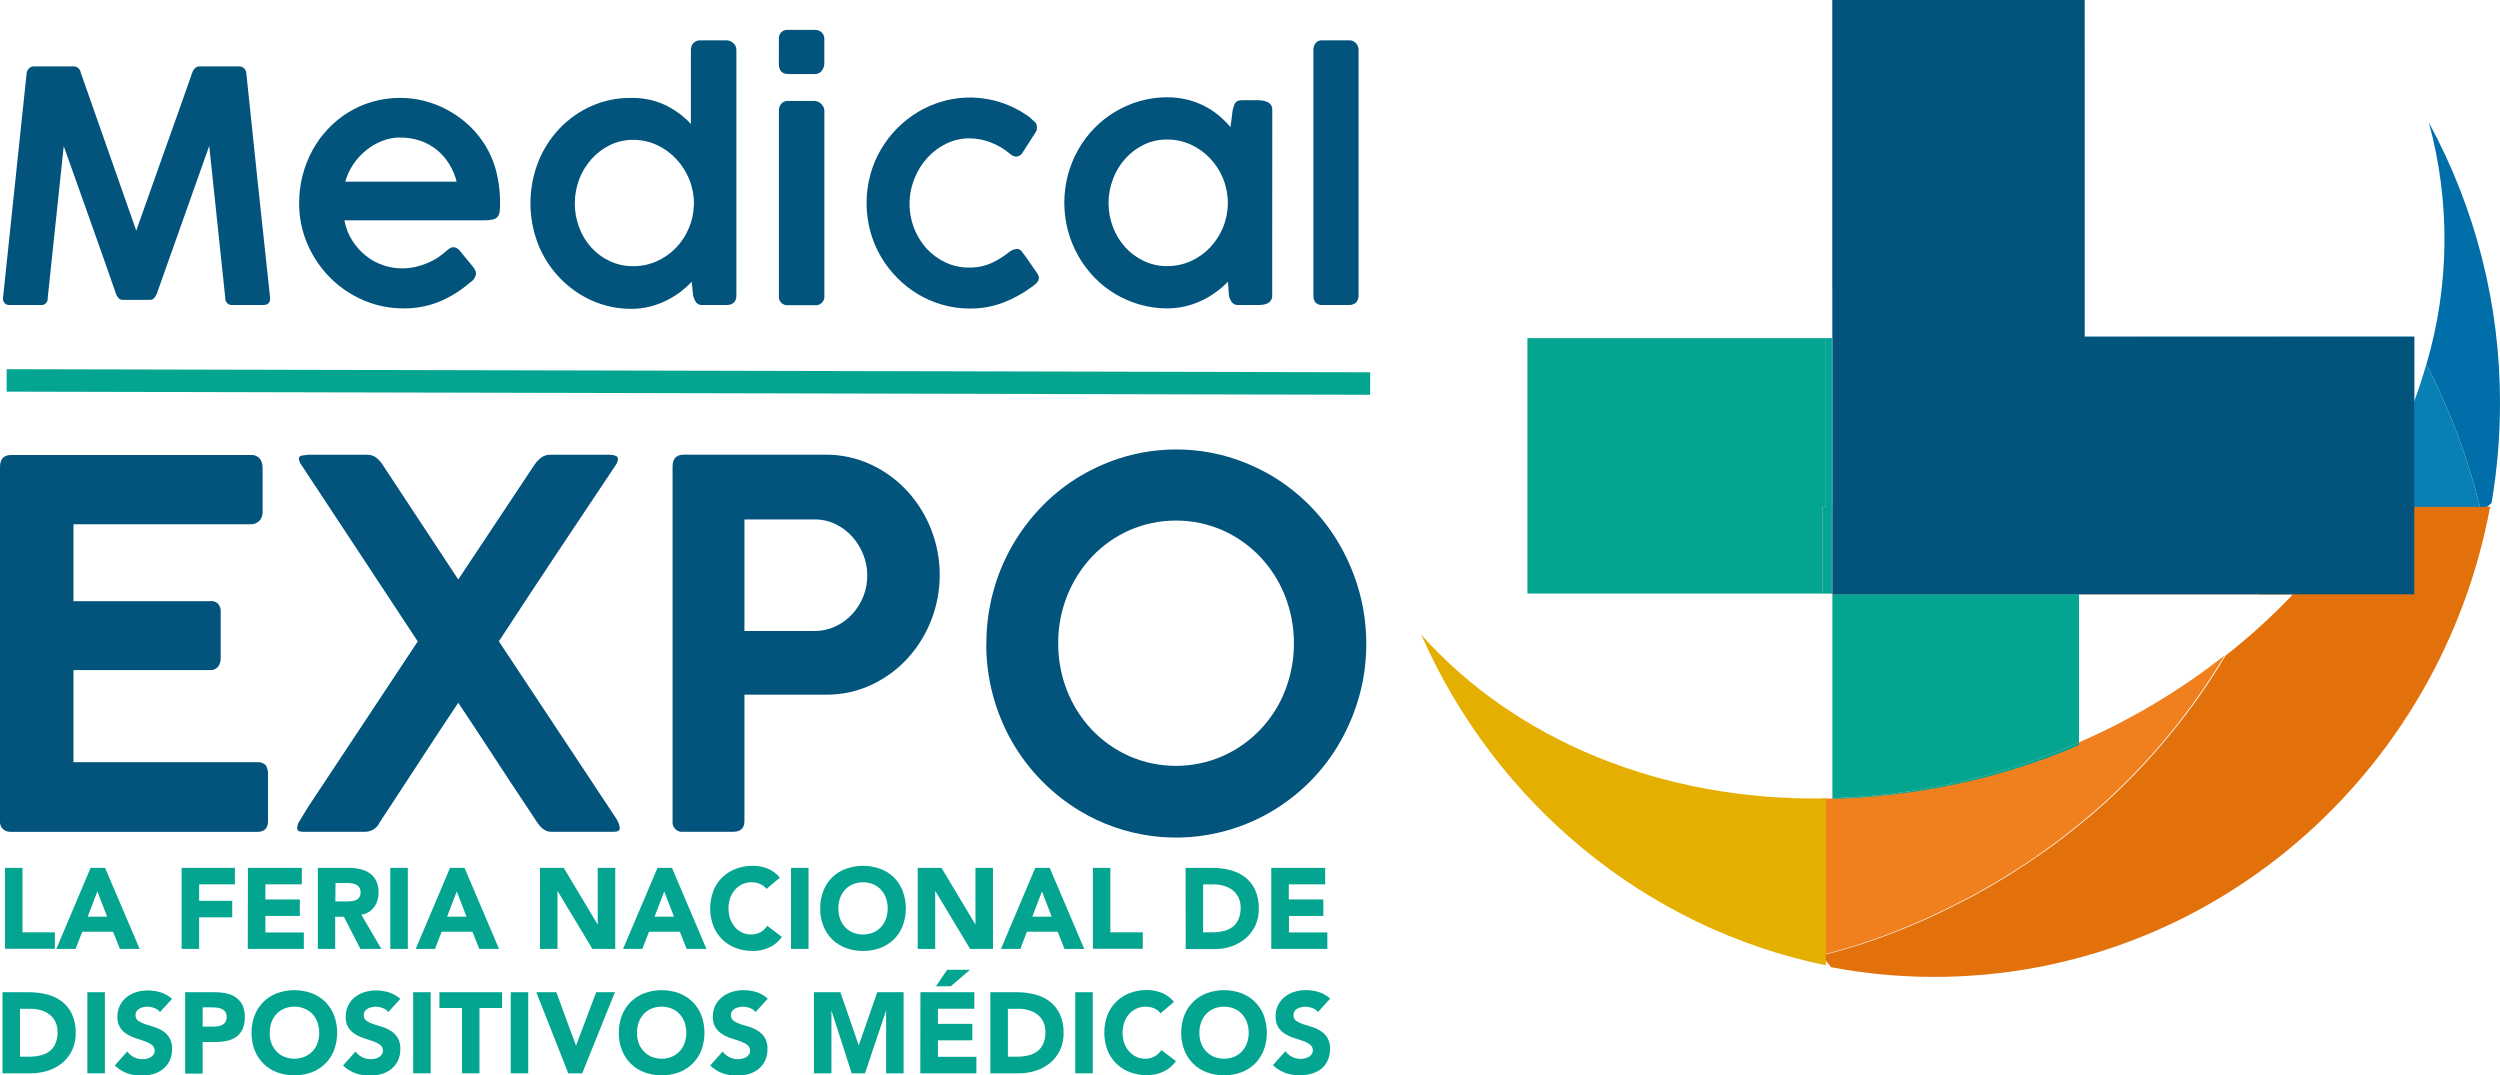 <svg width="637" height="274" viewBox="0 0 637 274" fill="none" xmlns="http://www.w3.org/2000/svg">
<rect width="637" height="274" fill="#F5F5F5"/>
<g clip-path="url(#clip0_0_1)">
<rect width="1920" height="4067" transform="translate(-204 -1138)" fill="white"/>
<g clip-path="url(#clip1_0_1)">
<path d="M632.039 129.785H520.034V73.334H520.238V8.262C520.544 8.355 520.84 8.447 521.136 8.56C524.586 9.703 527.931 10.924 531.17 12.224V85.743H614.462C614.707 86.164 614.932 86.585 615.166 86.995V102.196C616.31 99.096 617.33 95.966 618.229 92.804C624.179 104.313 628.756 116.488 631.866 129.076C631.947 129.374 631.988 129.6 632.039 129.785Z" fill="#0880B4"/>
<path d="M531.129 -0.041V12.275C527.897 10.975 524.552 9.754 521.096 8.611C520.8 8.498 520.503 8.406 520.197 8.314V-0.041H531.129Z" fill="#006EA9"/>
<path d="M614.462 85.774H615.166V87.026C614.932 86.615 614.707 86.174 614.462 85.774Z" fill="#006EA9"/>
<path d="M637 102.729C637 111.257 636.28 119.769 634.846 128.173L633.754 129.107L632.948 129.785H632.039C631.988 129.6 631.947 129.374 631.886 129.107C628.776 116.519 624.199 104.344 618.249 92.835C624.164 72.768 624.383 51.438 618.882 31.253C630.809 53.165 637.041 77.75 637 102.729Z" fill="#006EA9"/>
<path d="M466.772 129.107H464.353V151.225H466.772V129.107Z" fill="#F07F1E"/>
<path d="M566.855 166.991C566.304 167.904 565.763 168.807 565.201 169.7C564.64 170.593 564.079 171.476 563.517 172.348L562.66 173.652C562.456 173.973 562.252 174.281 562.047 174.575L561.241 175.756C560.271 177.182 559.281 178.568 558.281 179.933C557.985 180.344 557.689 180.744 557.383 181.144C556.464 182.396 555.515 183.618 554.565 184.819L553.228 186.481C552.789 187.025 552.35 187.569 551.891 188.103C551.585 188.472 551.279 188.842 550.952 189.211C550.411 189.858 549.86 190.494 549.309 191.121C548.931 191.552 548.553 191.993 548.165 192.414L547.635 192.999C547.083 193.615 546.532 194.22 545.971 194.815C544.95 195.914 543.929 196.981 542.909 198.028L542.368 198.572L541.398 199.547C540.745 200.194 540.081 200.83 539.428 201.456C539.142 201.743 538.846 202.021 538.56 202.287C536.57 204.176 534.559 205.972 532.548 207.686L531.527 208.528L529.486 210.19L527.516 211.771L526.393 212.654L525.536 213.321L524.045 214.45C523.555 214.83 523.025 215.189 522.576 215.548L521.555 216.267C521.177 216.533 520.82 216.8 520.442 217.057C517.87 218.904 515.315 220.615 512.777 222.189L511.807 222.805L510.847 223.4C509.827 224.036 508.806 224.652 507.785 225.237L506.693 225.884L506.111 226.212C505.172 226.756 504.243 227.239 503.325 227.783L501.957 228.532L499.915 229.558C496.935 231.128 494.046 232.524 491.3 233.777C490.616 234.095 489.943 234.392 489.259 234.68C487.932 235.265 486.646 235.819 485.39 236.322L484.461 236.702C482.42 237.543 480.46 238.272 478.653 238.929L477.224 239.432C475.367 240.089 473.662 240.643 472.121 241.115L471.559 241.29C471.192 241.402 470.835 241.515 470.487 241.608L469.589 241.875C467.548 242.46 465.996 242.901 465.037 243.075L464.149 243.281V203.447H465.037H466.69C485.231 202.885 503.553 199.258 520.922 192.711C523.909 191.589 526.849 190.402 529.741 189.15C543 183.382 555.472 175.935 566.855 166.991Z" fill="#F07F1E"/>
<path d="M583.708 129.107C583.636 129.333 583.575 129.559 583.493 129.785C583.197 130.719 582.901 131.653 582.585 132.576L582.523 132.751C582.217 133.664 581.911 134.567 581.595 135.471V135.563C581.278 136.456 580.952 137.349 580.625 138.242C580.625 138.375 580.523 138.509 580.472 138.642L580.074 139.72C579.553 141.095 579.053 142.45 578.471 143.825C578.145 144.626 577.818 145.426 577.45 146.207C577.052 147.151 576.644 148.075 576.236 148.988C576.072 149.368 575.909 149.737 575.736 150.107C575.562 150.476 575.327 151.02 575.113 151.472H466.915V129.107H583.708Z" fill="#F07F1E"/>
<path d="M634.489 129.107C621.873 197.31 563.232 248.915 492.78 248.915C483.99 248.907 475.218 248.082 466.578 246.452L465.241 244.81L464.353 243.722V243.363L465.241 243.158C466.201 242.942 467.742 242.542 469.794 241.957L470.692 241.69C471.039 241.597 471.396 241.485 471.764 241.372L472.325 241.197C473.846 240.725 475.55 240.171 477.429 239.514C477.898 239.36 478.368 239.185 478.858 239.011C480.664 238.354 482.614 237.625 484.666 236.784L485.595 236.404C486.85 235.901 488.136 235.378 489.463 234.762C490.116 234.474 490.79 234.177 491.505 233.859C494.25 232.606 497.139 231.211 500.12 229.64L502.161 228.614L503.529 227.865C504.448 227.358 505.376 226.835 506.315 226.294L506.897 225.966L507.989 225.319C509.01 224.734 510.031 224.118 511.052 223.482L512.011 222.887L512.981 222.271C515.512 220.67 518.067 218.959 520.647 217.139C521.024 216.882 521.381 216.616 521.759 216.349L522.78 215.63C523.27 215.271 523.801 214.912 524.25 214.532L525.74 213.403L526.597 212.736L527.72 211.853C528.384 211.34 529.027 210.827 529.69 210.273L531.732 208.61C532.058 208.343 532.395 208.056 532.753 207.768C534.794 206.054 536.774 204.258 538.765 202.37C539.05 202.103 539.346 201.826 539.632 201.538C540.286 200.912 540.949 200.276 541.602 199.629L542.572 198.654L543.113 198.11C544.134 197.084 545.154 195.996 546.175 194.898C546.737 194.302 547.288 193.697 547.839 193.081L548.37 192.496L549.513 191.203C550.074 190.577 550.615 189.94 551.156 189.294C551.483 188.924 551.789 188.555 552.095 188.185C552.555 187.651 552.994 187.107 553.433 186.563C553.871 186.019 554.331 185.455 554.77 184.901C555.719 183.7 556.668 182.478 557.587 181.226C557.893 180.826 558.189 180.426 558.485 180.015C559.506 178.65 560.527 177.265 561.445 175.838L562.252 174.658C562.456 174.356 562.66 174.049 562.864 173.734C563.16 173.303 563.446 172.872 563.722 172.43C564.293 171.561 564.855 170.679 565.406 169.782C565.957 168.886 566.508 167.983 567.059 167.073C573.132 162.309 578.853 157.109 584.177 151.513H575.276C575.491 151.061 575.695 150.599 575.899 150.148C576.103 149.696 576.236 149.409 576.399 149.029C576.807 148.116 577.216 147.192 577.614 146.248C577.951 145.468 578.277 144.667 578.635 143.866C579.186 142.532 579.716 141.177 580.237 139.761L580.635 138.683C580.686 138.55 580.747 138.416 580.788 138.283C581.115 137.39 581.442 136.497 581.758 135.604V135.512C582.074 134.609 582.391 133.705 582.687 132.792L582.748 132.617C583.065 131.694 583.361 130.76 583.657 129.826C583.738 129.6 583.799 129.374 583.871 129.148H632.284V129.364L632.54 129.148L634.489 129.107Z" fill="#E2710C"/>
<path d="M521.136 8.221V73.365H466.884V-0.041H521.096V8.17L521.136 8.221Z" fill="#03A591"/>
<path d="M465.231 129.107H464.353V151.225H465.231V129.107Z" fill="#F8BF01"/>
<path d="M464.353 203.447H465.241V243.414V245.96C419.114 236.476 380.959 204.515 362.147 161.736C386.277 188.811 423.687 203.96 464.353 203.447Z" fill="#E4AF00"/>
<path d="M465.231 86.154H466.772V151.236H464.353V129.107H465.231V86.154Z" fill="white"/>
<path d="M615.166 85.774V102.196C611.647 111.625 607.111 120.639 601.642 129.076C601.499 129.302 601.346 129.528 601.193 129.754C596.137 137.483 590.387 144.728 584.014 151.4H466.884V-0.041H531.191V85.733L615.166 85.774Z" fill="white"/>
<path d="M465.231 86.154V129.107H464.353V151.236H389.186V86.154H465.231Z" fill="#03A591"/>
<path d="M466.772 86.154V151.236H464.353V129.107H465.231V86.154H466.772Z" fill="#03A591"/>
<path d="M529.731 151.431V189.15C526.839 190.402 523.899 191.589 520.912 192.711C503.608 199.217 485.36 202.827 466.895 203.396V151.431H529.731Z" fill="#03A591"/>
<path d="M529.721 151.338H466.925V151.431H529.721V151.338Z" fill="#03A591"/>
<path d="M520.922 192.711C523.909 191.589 526.849 190.402 529.741 189.15V189.838C529.2 190.022 528.72 190.33 528.169 190.556C512.98 196.858 496.967 200.927 480.623 202.636C475.857 203.15 472.335 203.406 466.905 203.56V203.416C485.371 202.84 503.619 199.224 520.922 192.711Z" fill="#03A591"/>
<path d="M615.156 85.784V151.431H466.874V0H531.17V85.784H615.156Z" fill="#02547D"/>
<path d="M1.699 94.066L1.687 99.793L349.113 100.586L349.126 94.859L1.699 94.066Z" fill="#03A591"/>
<path d="M6.778 18.711C6.824 18.223 7.037 17.766 7.38 17.418C7.556 17.248 7.765 17.117 7.993 17.03C8.221 16.944 8.464 16.905 8.707 16.915H18.72C19.162 16.904 19.591 17.056 19.93 17.341C20.268 17.627 20.491 18.026 20.558 18.464L34.715 58.76C37.09 51.986 39.472 45.27 41.86 38.612C44.249 31.954 46.631 25.238 49.006 18.464C49.383 17.438 50.026 16.915 50.853 16.915H60.918C61.16 16.905 61.403 16.948 61.628 17.04C61.853 17.132 62.056 17.271 62.224 17.448C62.549 17.79 62.741 18.238 62.765 18.711C63.745 28.29 64.745 37.832 65.766 47.336C66.787 56.84 67.808 66.365 68.828 75.91V76.034C68.828 77.152 68.236 77.717 67.062 77.717H59.284C59.037 77.75 58.785 77.727 58.547 77.649C58.309 77.571 58.092 77.441 57.911 77.268C57.73 77.094 57.589 76.883 57.5 76.648C57.411 76.413 57.376 76.161 57.396 75.91L53.313 37.175L39.941 74.884C39.793 75.263 39.575 75.612 39.298 75.91C39.188 76.055 39.048 76.174 38.888 76.259C38.727 76.344 38.55 76.393 38.37 76.403H31.153C30.969 76.397 30.788 76.352 30.623 76.271C30.457 76.19 30.311 76.074 30.193 75.931C29.899 75.626 29.679 75.257 29.55 74.853C27.366 68.544 25.161 62.28 22.936 56.06C20.711 49.841 18.479 43.559 16.24 37.216L12.157 75.91C12.188 76.16 12.162 76.413 12.079 76.65C11.997 76.887 11.861 77.102 11.681 77.277C11.502 77.452 11.285 77.583 11.047 77.659C10.809 77.736 10.556 77.755 10.309 77.717H2.532C2.29 77.748 2.044 77.722 1.813 77.642C1.583 77.562 1.374 77.429 1.203 77.254C1.032 77.079 0.904 76.867 0.828 76.634C0.752 76.401 0.731 76.153 0.766 75.91L6.778 18.711Z" fill="#02547D"/>
<path d="M119.773 71.979C117.474 73.995 114.869 75.626 112.056 76.814C109.141 78.01 106.018 78.61 102.87 78.579C99.364 78.601 95.89 77.902 92.662 76.526C89.491 75.18 86.605 73.236 84.16 70.799C81.711 68.344 79.745 65.447 78.362 62.26C76.92 58.936 76.19 55.345 76.218 51.719C76.211 47.032 77.376 42.419 79.607 38.304C80.685 36.327 82.013 34.499 83.557 32.864C86.664 29.546 90.608 27.137 94.969 25.895C97.272 25.248 99.652 24.927 102.043 24.941C104.07 24.939 106.09 25.191 108.055 25.69C110.009 26.188 111.9 26.912 113.69 27.845C115.475 28.777 117.15 29.91 118.681 31.222C120.223 32.54 121.595 34.046 122.764 35.707C124.355 37.956 125.55 40.462 126.296 43.118C127.071 45.987 127.449 48.951 127.418 51.924C127.427 52.586 127.393 53.248 127.316 53.905C127.277 54.376 127.103 54.825 126.816 55.198C126.499 55.558 126.078 55.809 125.612 55.917C124.876 56.087 124.121 56.162 123.366 56.142H87.763C88.084 58.002 88.778 59.776 89.804 61.356C90.735 62.829 91.909 64.13 93.275 65.205C94.583 66.247 96.061 67.053 97.644 67.587C99.167 68.103 100.762 68.37 102.37 68.377C103.536 68.381 104.7 68.257 105.84 68.007C106.888 67.777 107.913 67.451 108.902 67.032C110.673 66.293 112.302 65.251 113.72 63.953C114 63.684 114.308 63.446 114.639 63.245C114.913 63.07 115.232 62.977 115.557 62.978C115.849 62.992 116.133 63.076 116.384 63.224C116.736 63.429 117.042 63.705 117.283 64.035C118.007 64.939 118.62 65.688 119.13 66.293C119.64 66.899 120.049 67.402 120.375 67.802C120.639 68.121 120.872 68.464 121.069 68.828C121.214 69.107 121.291 69.417 121.294 69.732C121.228 70.198 121.057 70.644 120.794 71.033C120.53 71.423 120.181 71.747 119.773 71.979ZM101.971 35.03C100.392 35.032 98.827 35.331 97.358 35.913C95.881 36.492 94.504 37.298 93.275 38.304C92.023 39.326 90.926 40.526 90.019 41.866C89.099 43.217 88.41 44.711 87.977 46.289H116.364C115.953 44.675 115.296 43.134 114.414 41.722C113.567 40.37 112.505 39.167 111.27 38.16C110.014 37.149 108.59 36.368 107.065 35.851C105.433 35.306 103.722 35.035 102.002 35.05L101.971 35.03Z" fill="#02547D"/>
<path d="M176.25 71.805C175.3 72.786 174.276 73.691 173.188 74.514C172.042 75.359 170.819 76.091 169.534 76.701C168.224 77.321 166.857 77.809 165.451 78.158C163.959 78.514 162.432 78.693 160.899 78.692C157.425 78.719 153.987 77.999 150.814 76.578C147.746 75.214 144.972 73.262 142.648 70.83C140.272 68.36 138.396 65.449 137.126 62.26C134.499 55.52 134.499 48.031 137.126 41.291C138.373 38.123 140.217 35.227 142.556 32.762C144.877 30.323 147.651 28.367 150.722 27.004C153.899 25.604 157.338 24.904 160.807 24.951C163.774 24.886 166.719 25.493 169.422 26.727C171.91 27.913 174.154 29.559 176.036 31.581V12.737C176.013 12.087 176.244 11.454 176.679 10.972C176.92 10.73 177.21 10.543 177.528 10.423C177.847 10.303 178.187 10.252 178.527 10.274H185.1C185.738 10.282 186.351 10.523 186.825 10.951C187.086 11.168 187.294 11.441 187.433 11.751C187.573 12.06 187.641 12.398 187.632 12.737V75.264C187.632 76.896 186.774 77.717 185.059 77.717H179.047C178.744 77.754 178.437 77.717 178.151 77.61C177.865 77.503 177.609 77.328 177.404 77.101C177.04 76.535 176.768 75.915 176.597 75.264L176.25 71.805ZM146.465 51.832C146.456 53.937 146.837 56.025 147.588 57.99C148.29 59.887 149.35 61.63 150.712 63.122C152.047 64.564 153.649 65.732 155.427 66.56C157.281 67.414 159.299 67.845 161.337 67.823C163.393 67.836 165.428 67.413 167.309 66.581C169.14 65.773 170.799 64.62 172.198 63.183C175.071 60.21 176.719 56.254 176.812 52.109V51.821C176.816 49.709 176.407 47.617 175.607 45.663C174.833 43.765 173.719 42.025 172.321 40.531C170.925 39.037 169.259 37.825 167.411 36.96C165.508 36.073 163.434 35.621 161.337 35.636C159.292 35.613 157.27 36.066 155.427 36.96C153.643 37.836 152.042 39.048 150.712 40.531C149.363 42.033 148.304 43.773 147.588 45.663C146.841 47.622 146.461 49.703 146.465 51.801V51.832Z" fill="#02547D"/>
<path d="M198.462 10.079C198.41 9.751 198.435 9.415 198.535 9.099C198.634 8.782 198.805 8.493 199.035 8.254C199.265 8.015 199.546 7.833 199.858 7.722C200.169 7.612 200.502 7.575 200.83 7.616H207.556C208.211 7.583 208.854 7.803 209.353 8.232C209.594 8.471 209.78 8.76 209.898 9.079C210.016 9.398 210.063 9.74 210.037 10.079V16.237C210.028 16.888 209.802 17.517 209.394 18.023C209.185 18.3 208.912 18.521 208.599 18.668C208.286 18.814 207.942 18.882 207.597 18.865H200.86C199.258 18.865 198.451 17.992 198.451 16.237L198.462 10.079ZM198.462 28.215C198.443 27.566 198.657 26.933 199.064 26.429C199.286 26.184 199.559 25.991 199.865 25.867C200.171 25.743 200.501 25.689 200.83 25.711H207.485C207.793 25.714 208.098 25.776 208.383 25.895C208.689 26.021 208.969 26.202 209.21 26.429C209.447 26.666 209.65 26.936 209.812 27.23C209.975 27.546 210.056 27.899 210.047 28.256V75.305C210.089 75.644 210.052 75.989 209.939 76.312C209.826 76.635 209.64 76.926 209.395 77.164C209.151 77.402 208.855 77.58 208.53 77.683C208.206 77.786 207.862 77.811 207.526 77.758H200.871C200.541 77.803 200.206 77.77 199.891 77.662C199.576 77.555 199.29 77.375 199.057 77.137C198.823 76.899 198.647 76.609 198.544 76.291C198.441 75.973 198.413 75.636 198.462 75.305V28.215Z" fill="#02547D"/>
<path d="M257.317 64.076C257.663 63.828 258.05 63.644 258.46 63.532C258.718 63.469 258.981 63.434 259.246 63.43C259.483 63.449 259.711 63.526 259.911 63.653C260.112 63.779 260.28 63.953 260.4 64.159L261.421 65.513L264.268 69.619C264.395 69.805 264.501 70.005 264.585 70.214C264.66 70.389 264.702 70.577 264.707 70.768C264.706 71.196 264.55 71.608 264.268 71.928C263.922 72.315 263.531 72.659 263.105 72.954C260.843 74.645 258.368 76.025 255.745 77.06C252.976 78.124 250.033 78.653 247.069 78.62C244.729 78.623 242.4 78.298 240.148 77.655C235.766 76.41 231.78 74.041 228.584 70.779C226.98 69.149 225.584 67.325 224.429 65.349C223.26 63.334 222.357 61.174 221.745 58.924C220.488 54.218 220.488 49.261 221.745 44.555C222.357 42.305 223.26 40.145 224.429 38.13C225.582 36.155 226.978 34.334 228.584 32.711C231.783 29.45 235.767 27.077 240.148 25.823C243.951 24.743 247.95 24.56 251.834 25.288C255.719 26.016 259.384 27.636 262.543 30.021C262.884 30.391 263.253 30.735 263.646 31.048C263.833 31.212 263.98 31.419 264.074 31.65C264.168 31.882 264.207 32.133 264.187 32.382C264.187 32.546 264.187 32.731 264.187 32.947C264.174 33.17 264.096 33.384 263.962 33.562L260.675 38.694C260.51 39.034 260.261 39.325 259.952 39.541C259.643 39.757 259.284 39.889 258.91 39.926C258.339 39.872 257.803 39.626 257.389 39.228C255.968 38.016 254.357 37.048 252.622 36.364C250.84 35.633 248.933 35.256 247.008 35.256C244.972 35.243 242.961 35.7 241.128 36.59C239.305 37.469 237.666 38.692 236.3 40.193C234.895 41.735 233.781 43.523 233.014 45.468C231.8 48.447 231.45 51.711 232.003 54.882C232.555 58.053 233.989 61.002 236.137 63.389C237.51 64.853 239.149 66.041 240.965 66.889C242.814 67.747 244.828 68.185 246.865 68.172C248.893 68.222 250.906 67.812 252.755 66.971C254.385 66.192 255.916 65.221 257.317 64.076Z" fill="#02547D"/>
<path d="M324.155 75.305C324.172 75.727 324.065 76.144 323.849 76.506C323.66 76.817 323.392 77.072 323.073 77.245C322.727 77.426 322.355 77.55 321.97 77.614C321.538 77.685 321.101 77.72 320.664 77.717H315.652C315.32 77.756 314.984 77.713 314.672 77.592C314.361 77.47 314.084 77.273 313.866 77.019C313.502 76.49 313.248 75.894 313.121 75.264L312.886 71.774C311.926 72.758 310.885 73.658 309.773 74.463C308.623 75.302 307.396 76.027 306.108 76.629C304.775 77.256 303.379 77.737 301.944 78.066C300.457 78.408 298.937 78.58 297.411 78.579C295.058 78.583 292.715 78.258 290.45 77.614C288.256 76.985 286.15 76.078 284.183 74.915C282.234 73.757 280.446 72.346 278.865 70.717C277.279 69.082 275.907 67.25 274.782 65.267C273.631 63.247 272.739 61.088 272.128 58.842C270.871 54.135 270.871 49.179 272.128 44.473C272.739 42.227 273.631 40.068 274.782 38.048C275.903 36.07 277.275 34.249 278.865 32.628C280.446 31.006 282.234 29.601 284.183 28.451C286.149 27.285 288.255 26.374 290.45 25.741C292.715 25.101 295.058 24.779 297.411 24.787C299.056 24.782 300.697 24.964 302.301 25.331C303.804 25.685 305.263 26.208 306.649 26.891C307.984 27.551 309.24 28.36 310.395 29.303C311.533 30.229 312.582 31.26 313.529 32.382L314.09 27.999C314.196 27.59 314.322 27.185 314.468 26.788C314.57 26.512 314.718 26.255 314.907 26.029C315.087 25.839 315.317 25.704 315.57 25.639C315.906 25.566 316.248 25.531 316.591 25.536H320.603C321.034 25.536 321.465 25.578 321.889 25.659C322.293 25.735 322.684 25.866 323.052 26.049C323.402 26.226 323.693 26.5 323.892 26.838C324.091 27.177 324.189 27.565 324.175 27.958L324.155 75.305ZM282.458 51.698C282.448 53.803 282.829 55.892 283.581 57.856C284.294 59.748 285.353 61.489 286.704 62.988C288.034 64.453 289.636 65.641 291.42 66.488C293.281 67.377 295.32 67.826 297.381 67.802C299.474 67.82 301.546 67.383 303.454 66.519C305.301 65.684 306.969 64.495 308.364 63.019C309.765 61.527 310.88 59.787 311.651 57.887C313.254 53.922 313.254 49.485 311.651 45.52C310.884 43.617 309.769 41.877 308.364 40.388C306.967 38.906 305.3 37.707 303.454 36.857C301.549 35.982 299.476 35.537 297.381 35.553C295.338 35.529 293.316 35.975 291.471 36.857C289.688 37.718 288.087 38.917 286.755 40.388C285.401 41.885 284.341 43.626 283.632 45.52C282.861 47.48 282.463 49.569 282.458 51.678V51.698Z" fill="#02547D"/>
<path d="M334.658 12.737C334.632 12.101 334.831 11.475 335.22 10.972C335.432 10.727 335.699 10.535 335.999 10.414C336.298 10.293 336.623 10.245 336.945 10.274H343.957C344.241 10.284 344.52 10.351 344.777 10.471C345.035 10.591 345.266 10.761 345.458 10.972C345.69 11.201 345.872 11.477 345.994 11.78C346.115 12.084 346.172 12.41 346.162 12.737V75.264C346.186 75.6 346.139 75.937 346.024 76.253C345.91 76.57 345.731 76.859 345.498 77.101C345.005 77.532 344.365 77.753 343.712 77.717H337.016C336.687 77.751 336.355 77.713 336.041 77.607C335.728 77.501 335.441 77.328 335.199 77.101C334.8 76.577 334.607 75.922 334.658 75.264V12.737Z" fill="#02547D"/>
<path d="M-7.02413e-05 119.018C-7.02413e-05 116.965 0.929 115.939 2.797 115.939H63.867C64.304 115.896 64.744 115.959 65.151 116.123C65.558 116.288 65.919 116.548 66.205 116.883C66.694 117.573 66.942 118.407 66.909 119.254V130.616C66.905 131.376 66.621 132.107 66.113 132.669C65.807 132.987 65.436 133.234 65.025 133.392C64.614 133.549 64.173 133.615 63.735 133.582H18.72V153.186H53.425C53.784 153.121 54.153 153.137 54.506 153.231C54.858 153.325 55.187 153.495 55.467 153.73C55.749 154.037 55.964 154.4 56.096 154.796C56.228 155.193 56.274 155.613 56.232 156.029V167.771C56.238 168.504 56.017 169.222 55.599 169.823C55.362 170.134 55.051 170.38 54.694 170.538C54.337 170.696 53.946 170.761 53.558 170.727H18.72V194.21H65.419C65.834 194.156 66.255 194.196 66.653 194.327C67.05 194.459 67.414 194.678 67.716 194.969C68.152 195.69 68.352 196.53 68.287 197.371V209.236C68.287 211.053 67.358 211.966 65.501 211.966H2.797C2.085 211.987 1.389 211.759 0.827 211.32C0.54 211.065 0.316 210.748 0.172 210.391C0.029 210.035 -0.03 209.65 -7.02413e-05 209.267V119.018Z" fill="#02547D"/>
<path d="M76.024 209.698C76.453 209.01 76.872 208.312 77.3 207.594C77.729 206.875 78.158 206.167 78.627 205.428L106.442 163.439L91.264 140.397L77.045 118.843L76.729 118.392C76.418 117.952 76.221 117.44 76.157 116.904C76.147 116.804 76.158 116.704 76.188 116.608C76.218 116.513 76.267 116.425 76.332 116.349C76.396 116.273 76.476 116.211 76.565 116.167C76.655 116.123 76.752 116.098 76.851 116.093L78.433 115.867H93.387C94.203 115.835 95.01 116.049 95.704 116.483C96.453 117.039 97.087 117.736 97.572 118.536L116.762 147.654L136.105 118.536C136.628 117.744 137.285 117.049 138.044 116.483C138.735 116.051 139.538 115.837 140.351 115.867H155.427C155.948 115.876 156.463 115.977 156.948 116.165C157.114 116.237 157.253 116.361 157.344 116.518C157.436 116.674 157.476 116.856 157.459 117.037C157.357 117.673 157.097 118.274 156.703 118.782C152.178 125.556 147.384 132.741 142.321 140.336C137.258 147.931 132.189 155.622 127.112 163.409L157.02 208.569C157.336 209.036 157.58 209.548 157.745 210.088C157.834 210.396 157.888 210.712 157.908 211.032C157.908 211.627 157.438 211.935 156.509 211.935H140.525C139.999 211.949 139.478 211.836 139.004 211.607C138.554 211.377 138.147 211.071 137.799 210.704C137.381 210.268 137.008 209.79 136.687 209.277C136.329 208.723 135.921 208.097 135.452 207.399C132.287 202.657 129.174 197.936 126.112 193.235C123.05 188.534 119.933 183.809 116.762 179.061C113.36 184.152 110.015 189.232 106.728 194.302L96.745 209.544C96.431 210.234 95.932 210.822 95.305 211.244C94.678 211.667 93.947 211.906 93.193 211.935H77.106C76.177 211.935 75.708 211.607 75.708 210.96C75.727 210.72 75.771 210.483 75.841 210.252C75.875 210.06 75.937 209.873 76.024 209.698Z" fill="#02547D"/>
<path d="M171.371 118.926C171.371 116.873 172.32 115.846 174.229 115.846H210.21C214.28 115.803 218.309 116.677 222 118.402C225.504 120.05 228.655 122.368 231.278 125.228C236.556 131.072 239.469 138.691 239.444 146.586C239.425 154.371 236.542 161.873 231.35 167.647C228.759 170.495 225.638 172.804 222.163 174.442C218.515 176.167 214.527 177.041 210.496 176.998H189.683V209.154C189.683 211.001 188.734 211.935 186.845 211.935H174.148C173.771 211.99 173.387 211.956 173.026 211.836C172.665 211.715 172.337 211.512 172.068 211.242C171.799 210.973 171.595 210.643 171.474 210.281C171.353 209.918 171.318 209.533 171.371 209.154V118.926ZM220.979 146.514C220.972 144.727 220.626 142.957 219.958 141.3C219.301 139.63 218.354 138.091 217.161 136.754C215.955 135.424 214.511 134.335 212.905 133.541C211.235 132.742 209.405 132.338 207.556 132.361H189.683V160.771H207.556C209.397 160.783 211.217 160.384 212.884 159.601C214.504 158.846 215.96 157.779 217.172 156.46C218.381 155.129 219.339 153.589 219.999 151.913C220.667 150.194 221 148.361 220.979 146.514Z" fill="#02547D"/>
<path d="M251.325 164.014C251.313 159.581 251.89 155.166 253.04 150.887C254.142 146.74 255.782 142.758 257.919 139.043C260.013 135.395 262.554 132.026 265.483 129.015C268.394 126.017 271.685 123.419 275.272 121.286C278.901 119.137 282.787 117.46 286.837 116.298C295.249 113.931 304.147 113.931 312.559 116.298C316.609 117.46 320.495 119.137 324.124 121.286C331.336 125.599 337.314 131.717 341.477 139.043C343.599 142.767 345.245 146.747 346.376 150.887C347.549 155.187 348.137 159.627 348.122 164.086C348.14 168.521 347.552 172.938 346.376 177.213C345.244 181.33 343.605 185.288 341.497 188.996C339.421 192.646 336.878 196.007 333.933 198.993C330.999 201.968 327.699 204.555 324.114 206.691C320.49 208.84 316.602 210.503 312.549 211.638C306.312 213.391 299.787 213.854 293.367 212.999C286.948 212.143 280.767 209.987 275.2 206.66C268.014 202.34 262.042 196.251 257.848 188.965C253.527 181.369 251.267 172.765 251.295 164.014H251.325ZM269.637 163.891C269.603 168.078 270.387 172.231 271.944 176.115C273.408 179.794 275.56 183.156 278.283 186.02C280.991 188.838 284.219 191.1 287.786 192.681C291.526 194.305 295.557 195.144 299.632 195.144C303.706 195.144 307.737 194.305 311.477 192.681C318.738 189.476 324.452 183.525 327.38 176.115C330.47 168.283 330.47 159.56 327.38 151.728C325.909 148.038 323.746 144.665 321.011 141.793C318.299 138.957 315.06 136.684 311.477 135.101C307.737 133.476 303.706 132.638 299.632 132.638C295.557 132.638 291.526 133.476 287.786 135.101C284.211 136.682 280.982 138.956 278.283 141.793C275.564 144.672 273.413 148.043 271.944 151.728C270.392 155.592 269.608 159.724 269.637 163.891Z" fill="#02547D"/>
<path d="M1.266 221.132H5.726V237.554H13.984V241.751H1.266V221.132Z" fill="#03A591"/>
<path d="M23.089 221.132H26.774L35.583 241.782H30.551L28.805 237.41H20.956L19.261 241.782H14.352L23.089 221.132ZM24.804 227.136L22.354 233.561H27.294L24.804 227.136Z" fill="#03A591"/>
<path d="M46.28 221.132H59.856V225.329H50.741V229.527H59.172V233.735H50.741V241.782H46.28V221.132Z" fill="#03A591"/>
<path d="M63.173 221.132H76.902V225.329H67.624V229.178H76.392V233.386H67.624V237.584H77.423V241.782H63.133L63.173 221.132Z" fill="#03A591"/>
<path d="M80.985 221.132H88.814C89.799 221.127 90.781 221.23 91.744 221.44C92.611 221.623 93.436 221.971 94.173 222.466C94.877 222.959 95.445 223.623 95.827 224.396C96.274 225.336 96.487 226.371 96.449 227.413C96.488 228.741 96.093 230.046 95.326 231.129C94.937 231.651 94.449 232.092 93.89 232.424C93.332 232.757 92.713 232.976 92.07 233.068L97.174 241.793H91.835L87.61 233.582H85.405V241.793H80.985V221.132ZM85.446 229.681H88.13C88.528 229.681 88.947 229.681 89.396 229.63C89.812 229.613 90.223 229.527 90.611 229.373C91.009 229.224 91.348 228.948 91.575 228.586C91.802 228.224 91.904 227.798 91.866 227.372C91.891 226.932 91.78 226.495 91.55 226.12C91.353 225.813 91.078 225.565 90.754 225.401C90.404 225.228 90.028 225.117 89.641 225.073C89.235 225.012 88.826 224.981 88.416 224.981H85.497L85.446 229.681Z" fill="#03A591"/>
<path d="M99.45 221.132H103.911V241.782H99.45V221.132Z" fill="#03A591"/>
<path d="M114.669 221.132H118.354L127.153 241.782H122.121L120.375 237.41H112.526L110.842 241.782H105.922L114.669 221.132ZM116.384 227.136L113.924 233.561H118.865L116.384 227.136Z" fill="#03A591"/>
<path d="M137.595 221.132H143.648L152.253 235.501H152.304V221.132H156.765V241.782H150.936L142.107 227.085H142.046V241.782H137.595V221.132Z" fill="#03A591"/>
<path d="M167.533 221.132H171.218L179.996 241.782H174.964L173.229 237.41H165.369L163.665 241.782H158.755L167.533 221.132ZM169.248 227.136L166.788 233.561H171.728L169.248 227.136Z" fill="#03A591"/>
<path d="M195.307 226.5C194.874 225.958 194.317 225.528 193.684 225.247C192.991 224.937 192.238 224.787 191.48 224.806C190.674 224.798 189.876 224.966 189.142 225.299C188.439 225.63 187.811 226.101 187.295 226.684C186.753 227.303 186.333 228.021 186.06 228.799C185.76 229.652 185.611 230.552 185.621 231.457C185.608 232.366 185.756 233.269 186.06 234.126C186.334 234.895 186.746 235.608 187.274 236.23C187.775 236.816 188.395 237.288 189.091 237.615C189.794 237.946 190.561 238.114 191.337 238.108C192.162 238.13 192.979 237.937 193.708 237.549C194.438 237.161 195.055 236.589 195.501 235.891L199.217 238.724C198.401 239.912 197.274 240.85 195.961 241.433C194.677 242.015 193.286 242.316 191.878 242.316C190.384 242.33 188.901 242.073 187.499 241.556C186.214 241.074 185.04 240.334 184.049 239.381C183.055 238.415 182.279 237.246 181.772 235.952C180.684 233.055 180.684 229.858 181.772 226.961C182.281 225.67 183.057 224.501 184.049 223.533C185.038 222.58 186.212 221.842 187.499 221.368C188.9 220.847 190.384 220.589 191.878 220.608C192.473 220.611 193.067 220.662 193.654 220.762C194.281 220.873 194.897 221.045 195.491 221.275C196.101 221.517 196.68 221.831 197.216 222.209C197.777 222.609 198.276 223.089 198.696 223.636L195.307 226.5Z" fill="#03A591"/>
<path d="M201.554 221.132H206.015V241.782H201.554V221.132Z" fill="#03A591"/>
<path d="M208.985 231.457C208.966 229.919 209.243 228.393 209.802 226.961C210.303 225.671 211.073 224.504 212.061 223.539C213.049 222.574 214.231 221.834 215.528 221.368C218.354 220.355 221.44 220.355 224.266 221.368C225.563 221.834 226.745 222.574 227.733 223.539C228.721 224.504 229.491 225.671 229.992 226.961C231.081 229.858 231.081 233.055 229.992 235.952C229.486 237.243 228.713 238.411 227.726 239.38C226.733 240.336 225.555 241.077 224.266 241.556C221.44 242.569 218.354 242.569 215.528 241.556C214.239 241.077 213.061 240.336 212.068 239.38C211.081 238.411 210.308 237.243 209.802 235.952C209.243 234.521 208.966 232.994 208.985 231.457ZM213.609 231.457C213.6 232.366 213.752 233.27 214.058 234.125C214.335 234.905 214.766 235.621 215.324 236.23C215.881 236.829 216.56 237.302 217.315 237.615C218.974 238.272 220.82 238.272 222.479 237.615C223.234 237.302 223.913 236.829 224.47 236.23C225.028 235.621 225.459 234.905 225.736 234.125C226.042 233.27 226.194 232.366 226.185 231.457C226.191 230.551 226.039 229.651 225.736 228.799C225.46 228.015 225.029 227.296 224.47 226.684C223.907 226.091 223.23 225.62 222.479 225.299C220.82 224.642 218.974 224.642 217.315 225.299C216.564 225.62 215.887 226.091 215.324 226.684C214.765 227.296 214.334 228.015 214.058 228.799C213.755 229.651 213.603 230.551 213.609 231.457Z" fill="#03A591"/>
<path d="M233.84 221.132H239.893L248.498 235.501H248.549V221.132H253.009V241.782H247.181L238.352 227.085H238.29V241.782H233.84V221.132Z" fill="#03A591"/>
<path d="M263.778 221.132H267.463L276.262 241.782H271.23L269.494 237.41H261.655L259.971 241.782H255.051L263.778 221.132ZM265.493 227.136L263.033 233.561H267.974L265.493 227.136Z" fill="#03A591"/>
<path d="M278.467 221.132H282.917V237.554H291.175V241.751H278.467V221.132Z" fill="#03A591"/>
<path d="M302.086 221.132H308.772C310.327 221.124 311.877 221.31 313.386 221.686C314.767 222.018 316.066 222.629 317.204 223.482C318.307 224.334 319.193 225.439 319.786 226.705C320.462 228.216 320.79 229.862 320.745 231.518C320.774 233.042 320.456 234.551 319.817 235.932C319.224 237.172 318.371 238.268 317.316 239.144C316.25 240.035 315.028 240.717 313.713 241.156C312.321 241.608 310.867 241.833 309.405 241.823H302.117L302.086 221.132ZM306.547 237.554H308.854C309.823 237.562 310.789 237.455 311.732 237.235C312.56 237.055 313.342 236.706 314.029 236.209C314.688 235.693 315.214 235.023 315.56 234.259C315.953 233.321 316.141 232.31 316.111 231.293C316.133 230.382 315.944 229.479 315.56 228.655C315.202 227.932 314.69 227.297 314.06 226.797C313.397 226.296 312.645 225.927 311.845 225.709C310.975 225.46 310.075 225.335 309.17 225.34H306.567L306.547 237.554Z" fill="#03A591"/>
<path d="M323.92 221.132H337.659V225.329H328.381V229.178H337.19V233.386H328.422V237.584H338.21V241.782H323.92V221.132Z" fill="#03A591"/>
<path d="M0.643 252.816H7.329C8.884 252.808 10.433 252.995 11.943 253.37C13.319 253.706 14.613 254.317 15.75 255.166C16.857 256.017 17.746 257.122 18.343 258.389C19.015 259.901 19.339 261.547 19.292 263.203C19.325 264.729 19.007 266.243 18.363 267.626C17.772 268.868 16.919 269.964 15.862 270.839C14.789 271.718 13.559 272.383 12.239 272.799C10.845 273.255 9.387 273.484 7.921 273.477H0.643V252.816ZM5.093 269.238H7.411C8.376 269.246 9.339 269.14 10.279 268.919C11.11 268.742 11.896 268.392 12.586 267.893C13.247 267.381 13.77 266.711 14.107 265.943C14.508 265.008 14.699 263.995 14.668 262.977C14.69 262.065 14.498 261.161 14.107 260.339C13.758 259.613 13.244 258.98 12.606 258.492C11.945 257.985 11.193 257.612 10.391 257.393C9.524 257.148 8.627 257.027 7.727 257.034H5.093V269.238Z" fill="#03A591"/>
<path d="M22.262 252.816H26.723V273.477H22.262V252.816Z" fill="#03A591"/>
<path d="M40.779 257.865C40.395 257.39 39.885 257.034 39.309 256.839C38.747 256.625 38.153 256.51 37.553 256.5C37.209 256.5 36.866 256.541 36.532 256.624C36.193 256.694 35.866 256.815 35.562 256.983C35.266 257.139 35.01 257.364 34.817 257.64C34.613 257.941 34.513 258.302 34.532 258.666C34.516 258.943 34.57 259.219 34.69 259.468C34.809 259.718 34.99 259.933 35.215 260.093C35.746 260.459 36.327 260.746 36.941 260.945C37.635 261.17 38.39 261.406 39.186 261.642C39.975 261.886 40.73 262.231 41.432 262.669C42.129 263.105 42.719 263.694 43.157 264.393C43.655 265.272 43.892 266.277 43.841 267.288C43.865 268.321 43.652 269.347 43.218 270.285C42.82 271.118 42.236 271.848 41.513 272.419C40.776 272.996 39.933 273.421 39.033 273.672C36.848 274.279 34.532 274.208 32.388 273.466C31.217 273.028 30.147 272.354 29.244 271.485L32.419 267.924C32.864 268.544 33.457 269.042 34.144 269.371C34.813 269.705 35.55 269.88 36.297 269.884C36.669 269.88 37.038 269.835 37.4 269.751C37.758 269.668 38.101 269.533 38.421 269.351C38.707 269.187 38.952 268.959 39.135 268.683C39.324 268.398 39.42 268.061 39.411 267.719C39.421 267.435 39.362 267.153 39.239 266.897C39.117 266.641 38.934 266.419 38.706 266.251C38.171 265.856 37.579 265.544 36.951 265.327C36.246 265.081 35.481 264.824 34.664 264.568C33.862 264.325 33.093 263.98 32.378 263.541C31.677 263.112 31.078 262.534 30.622 261.848C30.116 261.016 29.871 260.05 29.918 259.077C29.893 258.113 30.093 257.157 30.503 256.285C30.912 255.413 31.519 254.65 32.276 254.058C33.014 253.483 33.851 253.052 34.746 252.785C35.684 252.506 36.657 252.365 37.635 252.364C38.759 252.362 39.877 252.528 40.952 252.857C42.017 253.192 42.998 253.752 43.831 254.499L40.779 257.865Z" fill="#03A591"/>
<path d="M47.178 252.816H54.691C55.689 252.813 56.684 252.912 57.661 253.113C58.535 253.287 59.365 253.636 60.101 254.14C60.807 254.629 61.379 255.289 61.765 256.059C62.208 257.022 62.418 258.078 62.377 259.138C62.414 260.194 62.219 261.246 61.806 262.217C61.456 262.992 60.915 263.663 60.234 264.167C59.526 264.675 58.718 265.025 57.866 265.194C56.886 265.406 55.887 265.509 54.885 265.502H51.629V273.559H47.178V252.816ZM51.629 261.571H54.609C54.997 261.57 55.383 261.532 55.763 261.458C56.123 261.384 56.469 261.249 56.784 261.058C57.083 260.871 57.329 260.609 57.498 260.298C57.691 259.925 57.783 259.507 57.764 259.087C57.785 258.638 57.66 258.195 57.406 257.824C57.173 257.5 56.86 257.242 56.498 257.075C56.105 256.894 55.683 256.783 55.252 256.747C54.815 256.695 54.376 256.668 53.936 256.665H51.649L51.629 261.571Z" fill="#03A591"/>
<path d="M64.092 263.141C64.068 261.607 64.342 260.084 64.898 258.656C65.405 257.367 66.179 256.2 67.168 255.234C68.157 254.268 69.338 253.524 70.635 253.052C73.46 252.039 76.547 252.039 79.372 253.052C80.662 253.53 81.84 254.271 82.833 255.228C83.82 256.197 84.592 257.365 85.099 258.656C86.188 261.549 86.188 264.743 85.099 267.636C84.592 268.927 83.82 270.095 82.833 271.065C81.84 272.022 80.662 272.762 79.372 273.24C76.547 274.253 73.46 274.253 70.635 273.24C69.338 272.768 68.157 272.024 67.168 271.058C66.179 270.092 65.405 268.926 64.898 267.636C64.341 266.205 64.067 264.678 64.092 263.141ZM68.716 263.141C68.704 264.053 68.852 264.96 69.155 265.82C69.442 266.581 69.876 267.279 70.431 267.873C70.986 268.47 71.661 268.942 72.411 269.258C74.071 269.929 75.925 269.929 77.586 269.258C78.357 268.948 79.053 268.476 79.627 267.873C80.18 267.279 80.61 266.581 80.893 265.82C81.482 264.094 81.482 262.219 80.893 260.493C80.619 259.709 80.188 258.989 79.627 258.379C79.053 257.775 78.357 257.303 77.586 256.993C75.925 256.322 74.071 256.322 72.411 256.993C71.661 257.309 70.986 257.782 70.431 258.379C69.868 258.989 69.433 259.709 69.155 260.493C68.862 261.344 68.72 262.24 68.736 263.141H68.716Z" fill="#03A591"/>
<path d="M98.94 257.865C98.562 257.384 98.051 257.026 97.47 256.839C96.909 256.625 96.315 256.51 95.714 256.5C95.37 256.5 95.028 256.542 94.694 256.624C94.355 256.695 94.028 256.816 93.724 256.983C93.429 257.142 93.174 257.366 92.979 257.64C92.775 257.941 92.674 258.302 92.693 258.666C92.677 258.943 92.732 259.219 92.851 259.468C92.971 259.718 93.152 259.933 93.377 260.093C93.91 260.461 94.495 260.748 95.112 260.945C95.806 261.17 96.551 261.406 97.347 261.642C98.138 261.884 98.892 262.229 99.593 262.669C100.291 263.105 100.88 263.694 101.318 264.393C101.816 265.272 102.054 266.277 102.002 267.288C102.027 268.321 101.814 269.347 101.379 270.285C100.981 271.118 100.398 271.848 99.675 272.419C98.937 272.996 98.095 273.421 97.194 273.672C95.01 274.279 92.693 274.208 90.549 273.466C89.378 273.028 88.309 272.354 87.406 271.485L90.58 267.924C91.028 268.542 91.62 269.039 92.305 269.371C92.978 269.706 93.718 269.881 94.469 269.884C94.837 269.879 95.203 269.835 95.561 269.751C95.919 269.67 96.264 269.535 96.582 269.351C96.868 269.187 97.113 268.959 97.296 268.683C97.485 268.398 97.581 268.061 97.572 267.719C97.582 267.435 97.523 267.153 97.401 266.897C97.278 266.641 97.095 266.419 96.868 266.251C96.332 265.856 95.74 265.544 95.112 265.327C94.408 265.081 93.642 264.824 92.826 264.568C92.023 264.325 91.254 263.98 90.539 263.541C89.838 263.112 89.239 262.534 88.784 261.848C88.281 261.015 88.04 260.049 88.089 259.077C88.067 258.067 88.287 257.067 88.733 256.162C89.141 255.341 89.727 254.622 90.447 254.058C91.183 253.479 92.021 253.048 92.918 252.785C93.852 252.505 94.821 252.364 95.796 252.364C96.92 252.362 98.038 252.528 99.113 252.857C100.183 253.198 101.168 253.765 102.002 254.519L98.94 257.865Z" fill="#03A591"/>
<path d="M105.279 252.816H109.739V273.477H105.279V252.816Z" fill="#03A591"/>
<path d="M117.732 256.839H111.964V252.816H127.939V256.839H122.172V273.477H117.732V256.839Z" fill="#03A591"/>
<path d="M130.134 252.816H134.594V273.477H130.134V252.816Z" fill="#03A591"/>
<path d="M136.646 252.816H141.749L146.741 266.354H146.802L151.906 252.816H156.683L148.354 273.477H144.791L136.646 252.816Z" fill="#03A591"/>
<path d="M157.673 263.141C157.652 261.607 157.93 260.083 158.49 258.656C158.996 257.363 159.772 256.194 160.766 255.228C161.754 254.271 162.929 253.53 164.216 253.052C167.045 252.039 170.135 252.039 172.964 253.052C174.251 253.53 175.425 254.271 176.414 255.228C177.407 256.194 178.184 257.363 178.69 258.656C179.779 261.549 179.779 264.743 178.69 267.636C178.184 268.93 177.407 270.099 176.414 271.065C175.425 272.021 174.251 272.762 172.964 273.24C170.135 274.253 167.045 274.253 164.216 273.24C162.929 272.762 161.754 272.021 160.766 271.065C159.772 270.099 158.996 268.93 158.49 267.636C157.929 266.206 157.652 264.679 157.673 263.141ZM162.307 263.141C162.295 264.053 162.444 264.96 162.746 265.82C163.034 266.581 163.467 267.279 164.022 267.873C164.578 268.47 165.252 268.942 166.002 269.258C167.663 269.929 169.517 269.929 171.177 269.258C171.927 268.942 172.602 268.47 173.158 267.873C173.712 267.279 174.146 266.581 174.433 265.82C175.022 264.094 175.022 262.219 174.433 260.493C174.155 259.709 173.721 258.989 173.158 258.379C172.602 257.782 171.927 257.309 171.177 256.993C169.517 256.322 167.663 256.322 166.002 256.993C165.252 257.309 164.578 257.782 164.022 258.379C163.459 258.989 163.025 259.709 162.746 260.493C162.446 261.343 162.297 262.239 162.307 263.141Z" fill="#03A591"/>
<path d="M192.531 257.865C192.148 257.39 191.638 257.034 191.061 256.839C190.5 256.625 189.906 256.51 189.306 256.5C188.962 256.5 188.619 256.541 188.285 256.624C187.929 256.691 187.585 256.813 187.264 256.983C186.972 257.142 186.721 257.367 186.529 257.64C186.325 257.941 186.225 258.302 186.243 258.666C186.228 258.943 186.282 259.219 186.402 259.468C186.521 259.718 186.702 259.933 186.927 260.093C187.458 260.459 188.039 260.746 188.652 260.945C189.347 261.17 190.102 261.406 190.898 261.642C191.687 261.888 192.441 262.233 193.144 262.669C193.841 263.105 194.431 263.694 194.869 264.393C195.367 265.272 195.604 266.277 195.553 267.288C195.577 268.321 195.364 269.347 194.93 270.285C194.528 271.116 193.946 271.845 193.225 272.419C192.486 272.999 191.639 273.425 190.735 273.672C188.554 274.282 186.24 274.21 184.1 273.466C182.929 273.028 181.859 272.354 180.956 271.485L184.131 267.924C184.576 268.544 185.169 269.042 185.856 269.371C186.525 269.706 187.262 269.882 188.009 269.884C188.381 269.88 188.75 269.835 189.112 269.751C189.469 269.668 189.813 269.533 190.132 269.351C190.419 269.187 190.664 268.959 190.847 268.683C191.032 268.397 191.125 268.06 191.112 267.719C191.124 267.436 191.067 267.154 190.946 266.899C190.825 266.643 190.644 266.421 190.418 266.251C189.883 265.856 189.291 265.544 188.663 265.327C187.958 265.081 187.193 264.824 186.376 264.568C185.573 264.325 184.805 263.98 184.09 263.541C183.389 263.112 182.79 262.534 182.334 261.848C181.828 261.016 181.583 260.05 181.63 259.077C181.604 258.093 181.813 257.117 182.239 256.232C182.665 255.346 183.296 254.576 184.08 253.986C184.818 253.412 185.655 252.98 186.55 252.713C187.488 252.434 188.46 252.293 189.438 252.292C190.562 252.29 191.68 252.456 192.756 252.785C193.822 253.126 194.804 253.693 195.634 254.448L192.531 257.865Z" fill="#03A591"/>
<path d="M207.383 252.816H214.13L218.784 266.302H218.835L223.521 252.816H230.237V273.477H225.787V257.629H225.725L220.407 273.477H217.008L211.905 257.629H211.854V273.477H207.393L207.383 252.816Z" fill="#03A591"/>
<path d="M234.524 252.816H248.263V257.024H238.985V260.873H247.753V265.071H238.985V269.268H248.784V273.477H234.493L234.524 252.816ZM241.322 247.099H247.151L242.261 251.297H238.484L241.322 247.099Z" fill="#03A591"/>
<path d="M252.346 252.816H259.032C260.587 252.807 262.137 252.993 263.646 253.37C265.026 253.704 266.324 254.315 267.463 255.166C268.568 256.018 269.453 257.123 270.046 258.389C270.726 259.899 271.054 261.545 271.005 263.203C271.039 264.729 270.721 266.243 270.076 267.626C269.482 268.865 268.629 269.961 267.576 270.839C266.501 271.716 265.272 272.381 263.952 272.799C262.557 273.253 261.1 273.482 259.634 273.477H252.346V252.816ZM256.807 269.238H259.124C260.089 269.246 261.052 269.139 261.992 268.919C262.822 268.746 263.605 268.396 264.289 267.893C264.956 267.385 265.483 266.713 265.82 265.943C266.216 265.006 266.407 263.995 266.381 262.977C266.399 262.066 266.207 261.163 265.82 260.339C265.471 259.613 264.957 258.98 264.319 258.492C263.659 257.985 262.906 257.612 262.104 257.393C261.234 257.147 260.334 257.026 259.43 257.034H256.807V269.238Z" fill="#03A591"/>
<path d="M273.976 252.816H278.436V273.477H273.976V252.816Z" fill="#03A591"/>
<path d="M295.717 258.184C295.285 257.645 294.733 257.216 294.105 256.931C293.383 256.63 292.608 256.48 291.827 256.491C291.046 256.501 290.275 256.672 289.562 256.993C288.852 257.317 288.219 257.789 287.704 258.379C287.16 258.996 286.741 259.714 286.469 260.493C285.881 262.219 285.881 264.094 286.469 265.82C286.751 266.571 287.162 267.266 287.684 267.873C288.188 268.456 288.806 268.928 289.501 269.258C290.202 269.596 290.97 269.767 291.747 269.761C292.593 269.777 293.429 269.576 294.176 269.176C294.881 268.787 295.478 268.226 295.911 267.544L299.627 270.367C298.814 271.56 297.687 272.502 296.371 273.087C295.085 273.66 293.694 273.958 292.288 273.959C290.798 273.974 289.317 273.716 287.919 273.199C286.623 272.727 285.441 271.983 284.452 271.017C283.463 270.051 282.689 268.885 282.182 267.595C281.107 264.699 281.107 261.511 282.182 258.615C282.689 257.326 283.463 256.159 284.452 255.193C285.441 254.227 286.623 253.483 287.919 253.011C289.317 252.494 290.798 252.236 292.288 252.251C292.887 252.252 293.485 252.307 294.074 252.415C294.697 252.524 295.309 252.692 295.901 252.918C296.51 253.162 297.088 253.476 297.626 253.852C298.19 254.255 298.692 254.739 299.116 255.289L295.717 258.184Z" fill="#03A591"/>
<path d="M300.974 263.141C300.948 261.606 301.226 260.082 301.791 258.656C302.297 257.365 303.069 256.197 304.057 255.228C305.047 254.269 306.226 253.528 307.517 253.052C310.342 252.039 313.429 252.039 316.254 253.052C317.545 253.528 318.724 254.269 319.715 255.228C320.702 256.197 321.474 257.365 321.981 258.656C323.07 261.549 323.07 264.743 321.981 267.636C321.474 268.927 320.702 270.095 319.715 271.065C318.724 272.024 317.545 272.765 316.254 273.24C313.429 274.253 310.342 274.253 307.517 273.24C306.226 272.765 305.047 272.024 304.057 271.065C303.069 270.095 302.297 268.927 301.791 267.636C301.225 266.207 300.947 264.679 300.974 263.141ZM305.598 263.141C305.589 264.054 305.741 264.961 306.047 265.82C306.33 266.581 306.76 267.279 307.313 267.873C307.87 268.472 308.549 268.945 309.303 269.258C310.96 269.928 312.811 269.928 314.468 269.258C315.222 268.945 315.901 268.472 316.458 267.873C317.011 267.279 317.441 266.581 317.724 265.82C318.323 264.095 318.323 262.217 317.724 260.493C317.45 259.709 317.019 258.989 316.458 258.379C315.901 257.779 315.222 257.306 314.468 256.993C312.811 256.323 310.96 256.323 309.303 256.993C308.549 257.306 307.87 257.779 307.313 258.379C306.752 258.989 306.321 259.709 306.047 260.493C305.743 261.342 305.591 262.239 305.598 263.141Z" fill="#03A591"/>
<path d="M335.822 257.865C335.445 257.384 334.933 257.026 334.352 256.839C333.791 256.623 333.197 256.509 332.596 256.5C332.252 256.5 331.91 256.542 331.576 256.624C331.237 256.697 330.911 256.818 330.606 256.983C330.311 257.142 330.056 257.366 329.861 257.64C329.662 257.944 329.562 258.302 329.575 258.666C329.562 258.942 329.618 259.217 329.737 259.467C329.857 259.716 330.036 259.931 330.259 260.093C330.793 260.459 331.378 260.746 331.994 260.945C332.688 261.17 333.433 261.406 334.23 261.643C335.02 261.884 335.775 262.229 336.475 262.669C337.175 263.102 337.765 263.692 338.2 264.393C338.702 265.271 338.943 266.276 338.894 267.288C338.916 268.322 338.699 269.348 338.261 270.285C337.867 271.117 337.287 271.848 336.567 272.419C335.835 272.962 335.007 273.359 334.127 273.589C331.943 274.197 329.626 274.126 327.482 273.384C326.312 272.944 325.243 272.27 324.339 271.403L327.513 267.842C327.961 268.46 328.553 268.957 329.238 269.289C329.911 269.623 330.651 269.798 331.402 269.802C331.77 269.797 332.136 269.753 332.494 269.669C332.853 269.59 333.198 269.454 333.515 269.268C333.803 269.107 334.048 268.878 334.23 268.601C334.418 268.316 334.514 267.979 334.505 267.637C334.515 267.353 334.457 267.071 334.334 266.815C334.211 266.559 334.028 266.337 333.801 266.169C333.267 265.772 332.674 265.46 332.045 265.245C331.341 264.999 330.586 264.742 329.759 264.486C328.959 264.243 328.194 263.898 327.482 263.459C326.776 263.033 326.173 262.455 325.717 261.766C325.219 260.931 324.978 259.967 325.022 258.994C324.997 258.031 325.198 257.074 325.607 256.203C326.017 255.331 326.624 254.568 327.38 253.976C328.117 253.399 328.955 252.968 329.851 252.703C330.788 252.422 331.761 252.281 332.739 252.282C333.86 252.279 334.975 252.445 336.046 252.775C337.117 253.114 338.102 253.681 338.935 254.437L335.822 257.865Z" fill="#03A591"/>
</g>
</g>
<defs>
<clipPath id="clip0_0_1">
<rect width="1920" height="4067" fill="white" transform="translate(-204 -1138)"/>
</clipPath>
<clipPath id="clip1_0_1">
<rect width="637" height="274" fill="white"/>
</clipPath>
</defs>
</svg>
